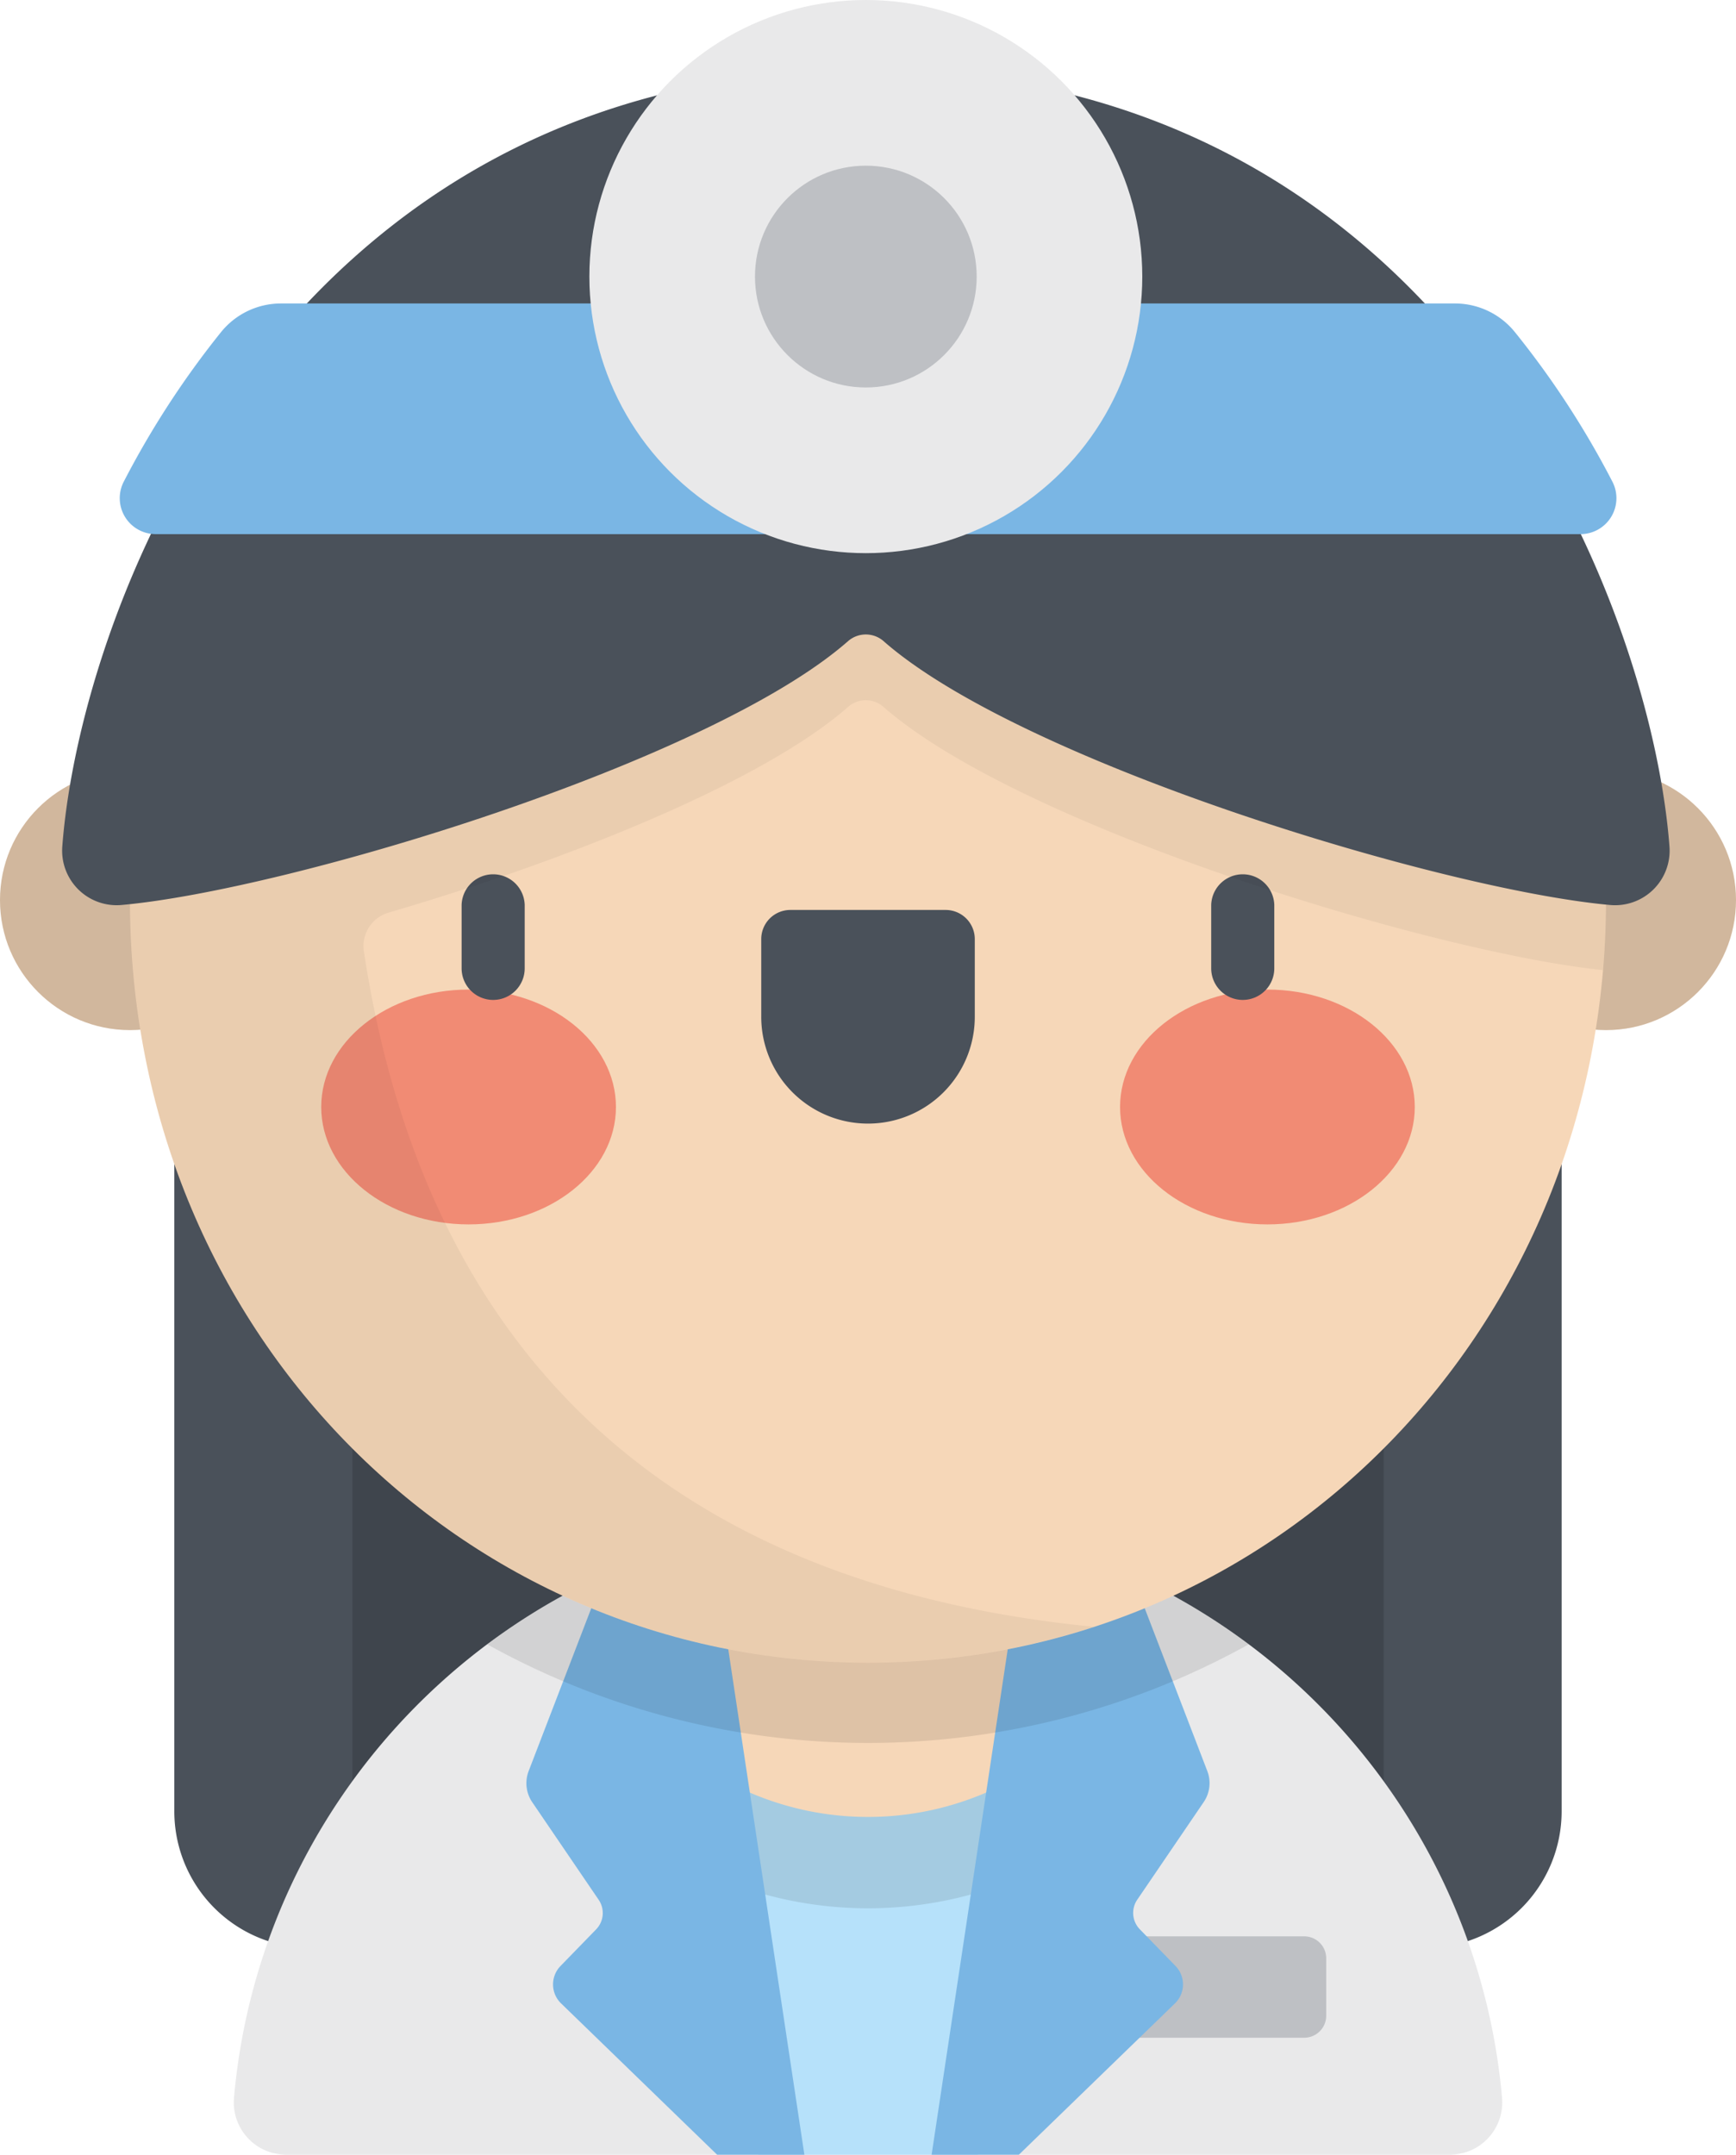 <svg xmlns="http://www.w3.org/2000/svg" viewBox="0 0 679.38 842.86"><defs><style>.cls-1{fill:#4a515a;}.cls-10,.cls-2,.cls-7{fill:#010101;isolation:isolate;}.cls-2{opacity:0.15;}.cls-3{fill:#f6d7b8;}.cls-4{fill:#e9e9ea;}.cls-5{fill:#bec0c4;}.cls-6{fill:#b6e1fa;}.cls-7{opacity:0.1;}.cls-8{fill:#7ab6e4;}.cls-9{fill:#f18b74;}.cls-10{opacity:0.05;}</style></defs><title>semplifica-acquisto</title><g id="Livello_2" data-name="Livello 2"><g id="Livello_1-2" data-name="Livello 1"><path class="cls-1" d="M611.17,286.09H68.22V708.5A53.46,53.46,0,0,0,121.68,762h436a53.47,53.47,0,0,0,53.46-53.46V286.09Z"/><rect class="cls-2" x="137.92" y="463.46" width="403.57" height="298.49"/><circle class="cls-3" cx="50.86" cy="352.09" r="50.86"/><circle class="cls-2" cx="50.86" cy="352.09" r="50.86"/><circle class="cls-3" cx="628.52" cy="352.09" r="50.86"/><circle class="cls-2" cx="628.52" cy="352.09" r="50.86"/><path class="cls-4" d="M567.36,842.86a20.47,20.47,0,0,0,20.47-22.14c-11.21-127.2-118-227-248.14-227s-236.93,99.76-248.13,227A20.47,20.47,0,0,0,112,842.86Z"/><path class="cls-5" d="M510.4,797.1H433.13a8.61,8.61,0,0,1-8.6-8.61V766.05a8.61,8.61,0,0,1,8.6-8.61H510.4a8.61,8.61,0,0,1,8.61,8.61v22.44A8.61,8.61,0,0,1,510.4,797.1Z"/><path class="cls-6" d="M339.69,593.76a248.72,248.72,0,0,0-84.84,14.83l42,234.27h85.79l41.94-234.27A248.63,248.63,0,0,0,339.69,593.76Z"/><path class="cls-7" d="M254.85,608.59l22.3,124.52a153.08,153.08,0,0,0,125.09,0l22.29-124.52a250.09,250.09,0,0,0-169.68,0Z"/><path class="cls-3" d="M254.85,608.59l14,78.25a116.91,116.91,0,0,0,141.66,0l14-78.25a250.09,250.09,0,0,0-169.68,0Z"/><path class="cls-8" d="M280.64,616.16l34.15,226.7H280.64l-61.07-59.19a10.34,10.34,0,0,1-.21-14.63l13.93-14.32a9.17,9.17,0,0,0,1-11.57l-26-38.18a13.22,13.22,0,0,1-1.41-12.16l29.49-76.65Z"/><path class="cls-8" d="M398.74,616.16l-34.15,226.7h34.15l61.08-59.19A10.34,10.34,0,0,0,460,769l-13.94-14.32a9.18,9.18,0,0,1-1-11.57l26-38.18a13.16,13.16,0,0,0,1.41-12.16l-29.48-76.65Z"/><path class="cls-7" d="M339.69,593.76a248,248,0,0,0-149,49.46,307.1,307.1,0,0,0,298,0A248,248,0,0,0,339.69,593.76Z"/><path class="cls-3" d="M628.51,352.09c0-167.77-129.31-303.78-288.82-303.78S50.87,184.32,50.87,352.09s129.31,298.3,288.82,298.3S628.51,519.86,628.51,352.09Z"/><ellipse class="cls-9" cx="183.38" cy="433.02" rx="57.67" ry="45.93"/><ellipse class="cls-9" cx="496" cy="433.02" rx="57.67" ry="45.93"/><path class="cls-1" d="M193,391.14a12.35,12.35,0,0,1-12.35-12.35V354a12.35,12.35,0,0,1,24.69,0v24.76A12.34,12.34,0,0,1,193,391.14Z"/><path class="cls-1" d="M339.69,439.52h0a41.78,41.78,0,0,1-41.78-41.79V367.35a11.39,11.39,0,0,1,11.4-11.4h60.76a11.4,11.4,0,0,1,11.41,11.4v30.38A41.79,41.79,0,0,1,339.69,439.52Z"/><path class="cls-1" d="M486.36,391.14A12.35,12.35,0,0,1,474,378.79V354a12.35,12.35,0,0,1,24.69,0v24.76A12.34,12.34,0,0,1,486.36,391.14Z"/><path class="cls-10" d="M466.63,79.17c-36.14-16.28-78.47-26.12-127.79-26.24a369.14,369.14,0,0,1-37.94-1.88c-141.17,19.93-250,147.1-250,301,0,167.77,129.31,298.31,288.82,298.31a284.84,284.84,0,0,0,88.37-14C221.23,616,159.53,484.86,142.39,372.08A13.62,13.62,0,0,1,152.06,357c69-20.22,146.06-50.82,179.81-80.45a10.51,10.51,0,0,1,13.92,0c53.24,46.76,214.3,96,281.54,102.93.77-9,1.19-18.13,1.19-27.38C628.51,232.22,562.5,128.59,466.63,79.17Z"/><path class="cls-1" d="M338,27.23c229.8,0,308.31,210.37,315.35,304A21.35,21.35,0,0,1,630,354c-65.54-5.92-230.21-55.79-284.19-103.18a10.56,10.56,0,0,0-13.95,0c-54,47.39-218.64,97.27-284.19,103.18a21.34,21.34,0,0,1-23.3-22.76c7-93.68,85.55-304,315.35-304"/><path class="cls-8" d="M60.93,208.94H618.5A14.06,14.06,0,0,0,631,188.4,346.11,346.11,0,0,0,592.92,130a30.15,30.15,0,0,0-23.46-11.29H109.92A30.15,30.15,0,0,0,86.43,130a349.49,349.49,0,0,0-38,58.42A14.07,14.07,0,0,0,60.93,208.94Z"/><circle class="cls-4" cx="338.84" cy="108.19" r="108.19"/><circle class="cls-5" cx="338.84" cy="108.19" r="43.38"/><path class="cls-10" d="M338,52.92l.88,0,.88,0Z"/></g></g></svg>